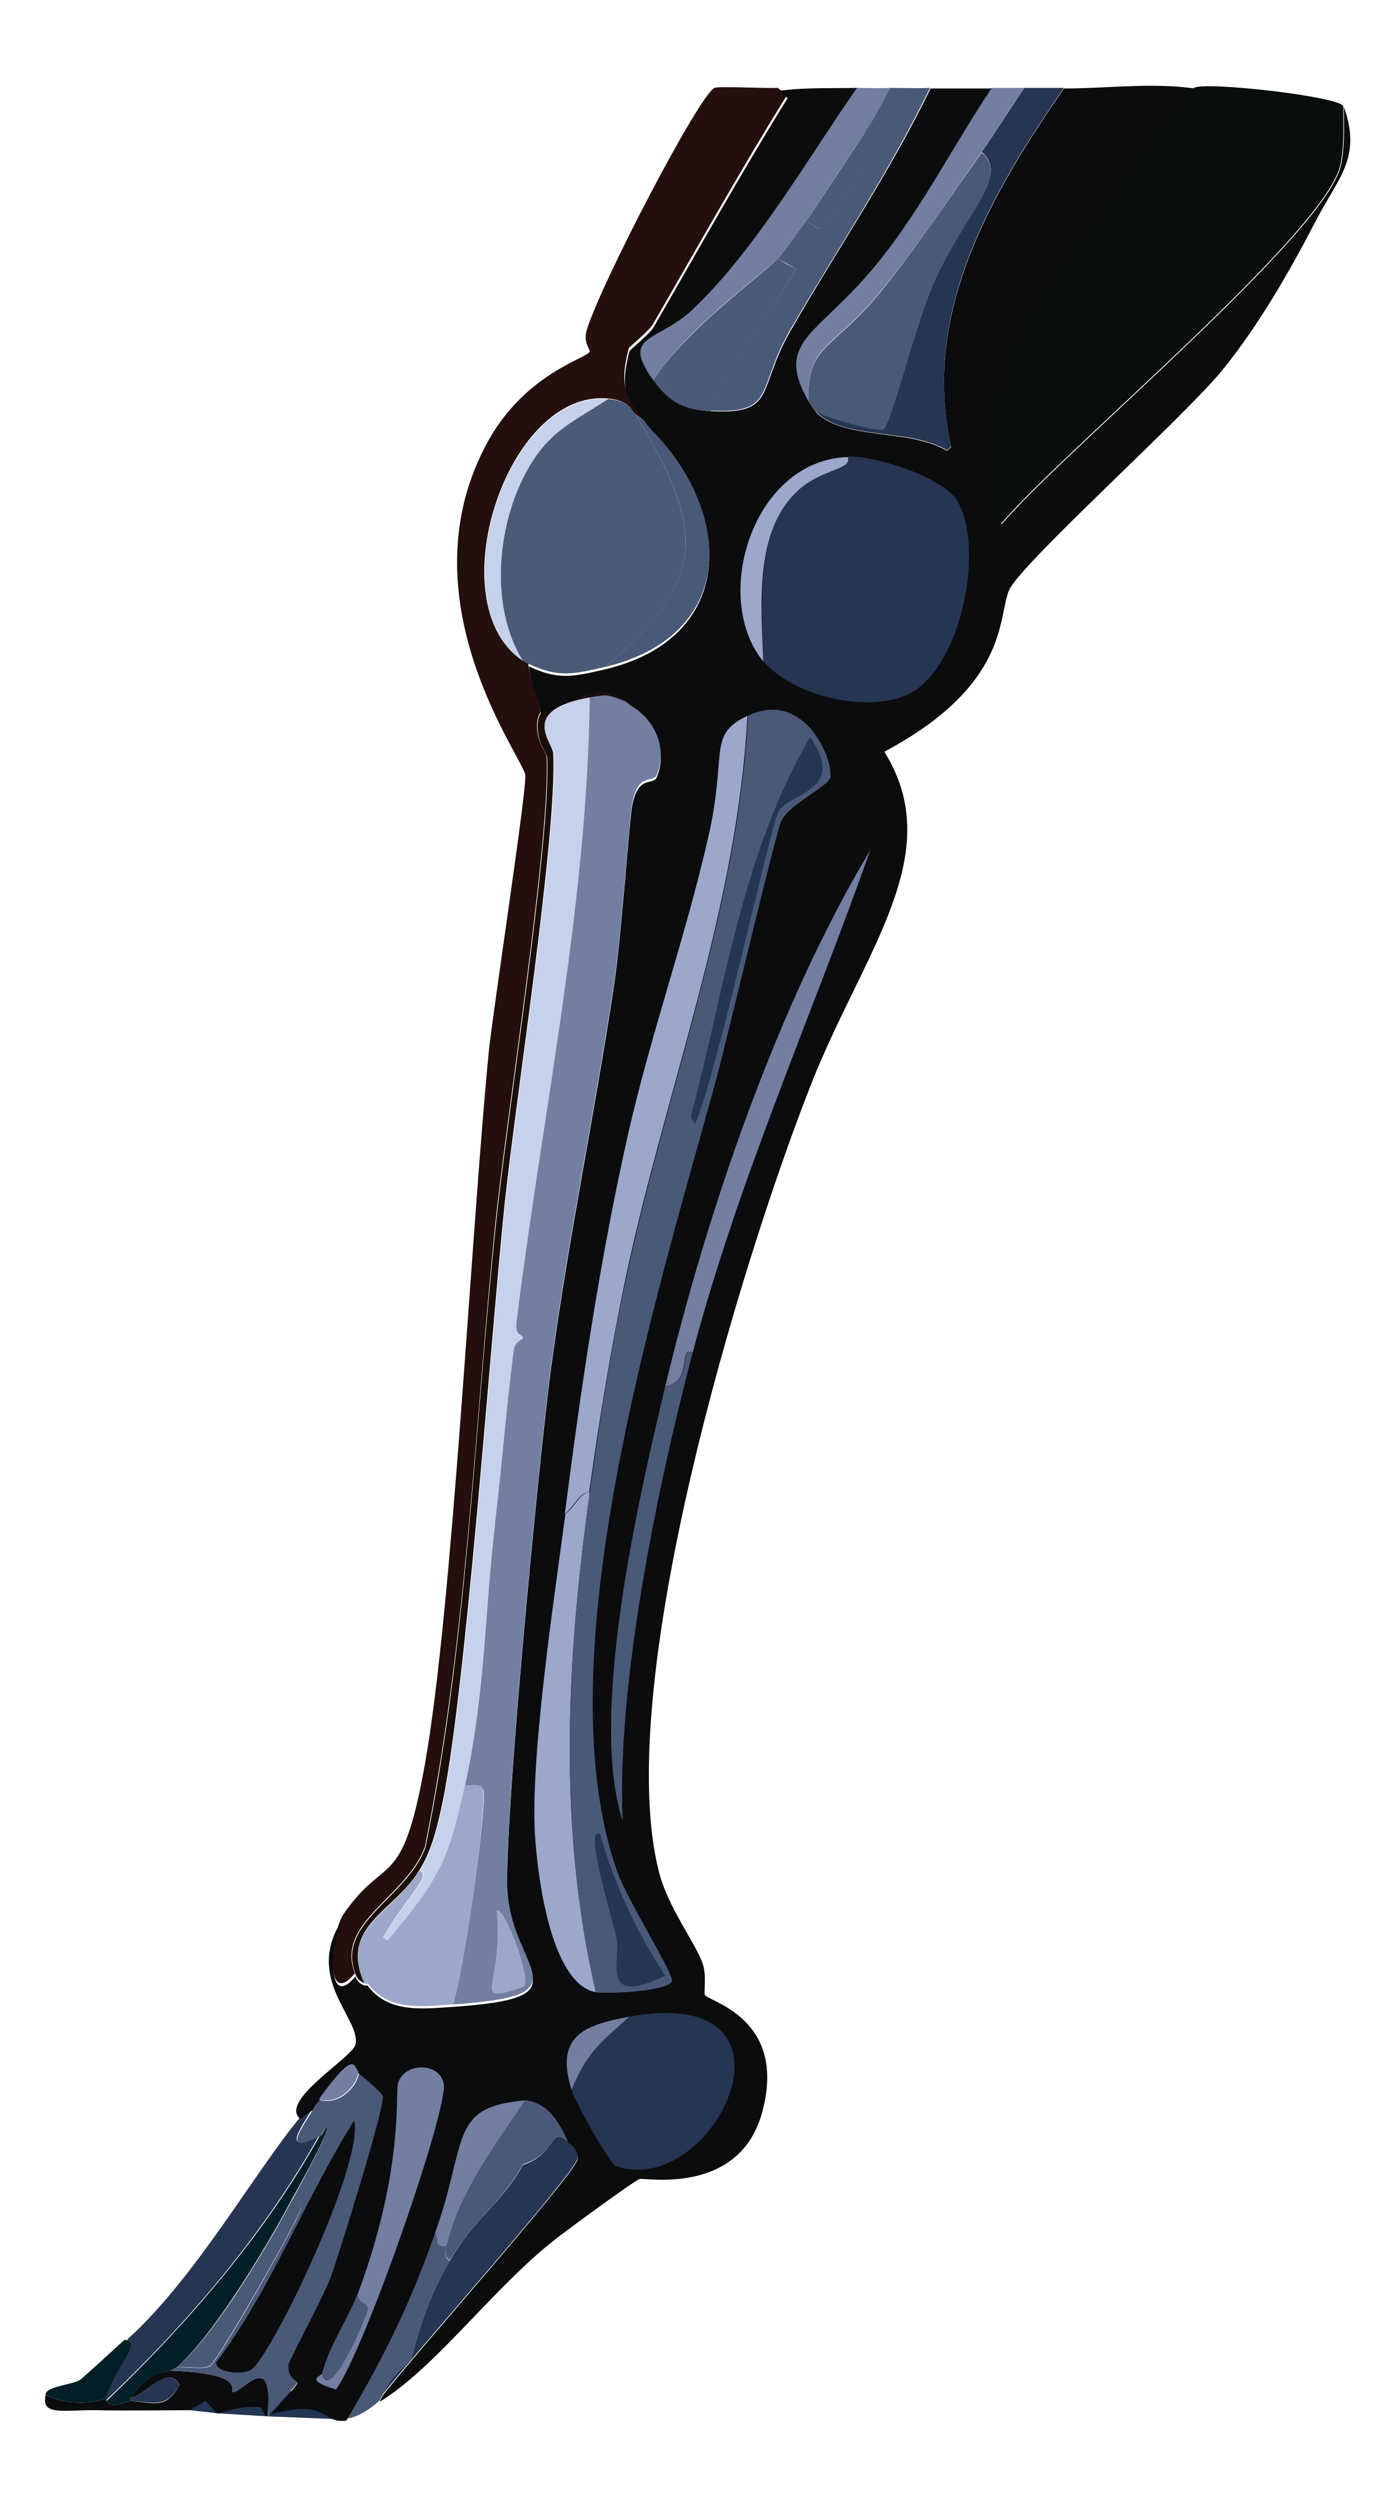 <svg width="149" height="267" viewBox="0 0 149 267" fill="none" xmlns="http://www.w3.org/2000/svg">
<path d="M55.712 163.055L51.942 162.729L61.953 73.642L68.259 73.642L55.712 163.055Z" fill="#727FA1"/>
<path d="M20.283 257.42L23.208 257.746L28.539 258.072L36.6 258.398L34.39 255.335L22.233 255.53" fill="#223552"/>
<path d="M143.474 11.34C143.474 13.425 143.604 15.576 143.149 17.661C141.459 24.96 113.245 48.421 106.939 55.916C106.029 55.785 105.249 44.707 107.719 37.864C108.955 34.41 126.117 10.427 127.547 9.385C128.587 8.668 143.084 10.297 143.474 11.34Z" fill="#0A0D0D"/>
<path d="M83.081 9.385C83.536 9.776 83.536 9.776 84.056 10.167C79.116 18.117 74.5 26.394 69.754 34.605C69.299 35.387 67.219 37.017 67.154 37.212C65.984 41.774 67.089 42.491 69.429 45.489C68.974 45.032 68.324 44.576 67.804 44.185C67.414 43.925 67.349 42.752 64.879 42.556C54.022 41.644 46.806 64.518 55.778 70.514C55.973 70.644 56.233 70.774 56.428 70.84C56.558 72.664 57.468 74.294 57.728 76.053C57.728 76.183 57.208 76.575 57.403 78.139C57.533 79.377 58.378 80.615 58.378 80.745C58.833 89.543 54.022 119.587 52.852 131.187C50.642 153.214 49.797 175.502 45.376 197.269C43.361 202.678 35.82 205.285 37.9 210.759C34.845 214.473 35.105 207.37 36.6 204.568C41.216 197.79 42.906 202.287 45.376 188.471C48.367 171.592 50.252 132.49 52.202 112.353C52.657 107.921 56.298 84.199 56.103 82.766C55.843 80.876 42.841 63.736 52.202 46.987C56.298 39.754 62.798 38.255 62.993 37.538C63.059 37.408 62.278 36.56 62.669 35.257C64.164 30.304 74.695 10.101 76.32 9.385C76.84 9.189 81.586 9.45 83.081 9.385Z" fill="#240F0C"/>
<path d="M18.203 253.184C26.329 253.51 24.508 255.27 24.833 255.465C25.613 255.856 29.384 250.447 28.539 258.072C28.149 258.007 28.084 257.159 27.759 257.094C25.223 256.899 23.598 257.811 23.208 257.746C23.013 257.681 22.103 256.443 21.908 256.443C21.843 256.443 20.348 257.42 20.283 257.42C16.967 257.42 13.652 257.485 10.401 257.42C6.696 257.355 4.356 258.072 4.876 255.791C6.631 256.703 9.556 256.899 11.377 256.117C11.377 256.247 11.377 256.247 11.377 256.443C11.962 257.355 13.392 256.443 13.977 256.443C16.317 256.573 17.812 257.42 19.178 254.683C18.007 252.532 15.667 255.661 13.977 256.117C15.797 253.119 17.942 253.314 18.203 253.184Z" fill="#0A0C0D"/>
<path d="M13.652 249.926C15.017 250.577 12.352 252.923 11.377 256.117C9.556 256.899 6.631 256.703 4.876 255.791C4.746 254.878 7.866 254.683 8.581 254.162C8.841 253.966 12.352 250.773 13.262 249.926C13.392 249.86 13.587 249.991 13.652 249.926Z" fill="#042026"/>
<path d="M34.065 228.094C28.149 238.651 20.088 248.036 11.312 256.378C11.312 256.247 11.312 256.247 11.312 256.052C12.287 252.858 14.952 250.578 13.587 249.861C20.803 243.409 27.304 231.809 32.114 226.074C32.374 225.748 33.024 225.357 33.414 225.096C32.309 227.051 29.839 230.245 34.065 228.094Z" fill="#263552"/>
<path d="M113.635 9.385C105.899 20.594 98.358 33.367 101.609 47.639C101.349 47.9 101.349 47.9 101.154 48.096C97.058 45.619 90.037 47.118 87.047 43.859C88.477 44.576 93.547 46.075 94.328 45.815C95.108 45.554 97.643 34.996 99.658 30.369C102.974 22.744 107.914 18.899 104.859 16.228C106.419 14.012 107.849 11.666 109.41 9.385C110.775 9.385 112.205 9.385 113.635 9.385Z" fill="#263552"/>
<path d="M109.41 9.385C107.849 11.601 106.419 14.012 104.859 16.228C101.544 20.985 97.708 26.655 94.133 31.021C88.802 37.538 86.201 36.626 86.332 42.882C82.431 36.039 87.567 35.779 94.133 27.437C98.423 21.897 101.869 15.185 105.834 9.385C107.004 9.385 108.174 9.385 109.41 9.385Z" fill="#727FA1"/>
<path d="M86.982 43.925C86.787 43.664 86.527 43.273 86.332 42.947C86.201 36.691 88.802 37.603 94.133 31.087C97.708 26.655 101.544 20.985 104.859 16.293C107.914 18.965 102.974 22.81 99.658 30.435C97.643 35.127 95.108 45.619 94.328 45.88C93.547 46.141 88.412 44.642 86.982 43.925Z" fill="#4B5978"/>
<path d="M48.367 214.083C45.181 214.278 41.476 214.865 39.265 211.802C38.81 209.064 39.915 208.673 40.891 206.914C41.151 207.044 41.151 207.044 41.346 207.24C47.001 200.527 47.911 198.637 49.602 190.621C50.187 190.687 51.227 190.361 51.552 191.078C52.137 192.316 49.472 211.345 48.367 214.083Z" fill="#9BA8CB"/>
<path d="M67.544 75.466C67.219 75.271 66.959 74.945 66.569 74.815C64.814 74.163 64.879 74.163 62.993 74.489C55.388 75.858 59.028 79.246 59.093 80.484C59.483 89.413 55.127 116.98 53.892 128.645C52.332 143.764 49.667 182.084 47.066 193.423C46.546 195.704 46.026 197.725 44.791 199.745C42.191 204.111 36.145 205.741 38.94 211.801C38.485 211.671 38.095 211.28 37.965 210.824C35.885 205.35 43.426 202.743 45.441 197.334C49.862 175.632 50.642 153.279 52.917 131.252C54.087 119.651 58.898 89.608 58.443 80.81C58.443 80.68 57.598 79.507 57.468 78.204C57.273 76.639 57.793 76.183 57.793 76.118C60.718 74.75 65.204 71.621 67.544 75.466Z" fill="#1A0E0B"/>
<path d="M47.716 239.825C47.586 240.346 47.391 241.128 48.041 241.454C44.921 246.798 44.336 251.034 43.816 252.011C43.426 252.859 41.736 253.836 40.891 255.726C40.761 255.987 40.63 256.117 40.566 256.378C40.37 256.508 38.81 258.072 36.99 258.333C41.02 251.62 43.816 245.885 46.416 238.456C47.131 238.912 46.156 240.085 47.716 239.825Z" fill="#4B5978"/>
<path d="M60.718 228.746C60.783 228.811 61.888 229.397 61.693 230.505C61.433 232.134 43.231 252.532 40.891 255.726C41.736 253.771 43.361 252.793 43.816 252.011C44.336 251.034 44.921 246.798 48.041 241.454C50.707 236.827 53.502 235.458 55.843 231.222C59.418 230.114 58.768 226.921 60.718 228.746Z" fill="#263552"/>
<path d="M60.718 228.746C58.833 226.921 59.483 230.049 55.843 231.157C53.502 235.393 50.772 236.827 48.041 241.389C47.391 241.063 47.587 240.281 47.717 239.759C48.952 234.155 52.982 228.876 56.168 224.119C58.638 224.51 59.808 226.66 60.718 228.746Z" fill="#4B5978"/>
<path d="M56.168 224.184C52.982 228.941 48.952 234.22 47.716 239.824C46.156 240.085 47.131 238.912 46.416 238.521C49.992 228.354 47.846 224.9 56.168 224.184Z" fill="#727FA1"/>
<path d="M40.891 206.979C39.915 208.739 38.81 209.065 39.265 211.867C39.135 211.867 39.135 211.867 38.94 211.867C36.145 205.871 42.191 204.177 44.791 199.811C46.351 200.136 42.906 203.199 40.891 206.979Z" fill="#9BA8CA"/>
<path d="M67.869 44.25C75.215 56.307 75.8 62.042 64.619 71.231C61.238 72.013 59.613 72.404 56.493 70.905C56.298 70.84 56.038 70.709 55.843 70.579C51.812 64.127 53.242 53.7 57.793 47.965C59.678 45.554 62.473 44.25 64.944 42.621C67.414 42.817 67.479 43.925 67.869 44.25Z" fill="#4B5A78"/>
<path d="M69.494 45.554C78.466 54.612 78.725 67.907 64.619 71.231C75.8 61.977 75.215 56.307 67.869 44.251C68.389 44.642 69.039 45.098 69.494 45.554Z" fill="#4B5978"/>
<path d="M64.944 42.621C62.473 44.251 59.678 45.619 57.793 47.965C53.307 53.7 51.812 64.127 55.843 70.579C46.871 64.583 54.022 41.709 64.944 42.621Z" fill="#C6D1EC"/>
<path d="M99.333 9.385C94.978 18.378 89.387 26.655 84.381 35.257C80.741 41.579 82.951 44.185 75.93 43.859C80.481 36.3 80.481 36.3 85.031 28.74C84.056 28.154 84.056 28.154 83.081 27.632C83.406 27.306 85.291 24.7 86.007 23.722C86.852 23.657 86.852 24.504 87.762 24.374C88.477 24.243 95.953 14.989 92.442 13.947C93.418 12.578 94.198 10.884 95.043 9.385C96.538 9.385 97.903 9.45 99.333 9.385Z" fill="#4B5978"/>
<path d="M95.108 9.385C94.263 10.884 93.483 12.578 92.507 13.947C90.557 16.814 86.982 22.419 86.007 23.722C85.291 24.7 83.406 27.306 83.081 27.632C81.846 28.936 73.135 35.192 69.754 40.666C66.179 35.713 70.079 36.626 73.785 33.172C80.481 26.981 86.202 17.01 91.467 9.385C92.767 9.385 93.938 9.45 95.108 9.385Z" fill="#727FA1"/>
<path d="M75.93 43.925C73.07 43.794 71.445 43.012 69.754 40.666C73.135 35.257 81.846 29.001 83.081 27.632C84.056 28.219 84.056 28.219 85.031 28.74C80.481 36.365 80.481 36.365 75.93 43.925Z" fill="#4B5A78"/>
<path d="M86.007 23.722C86.982 22.419 90.557 16.879 92.507 13.947C96.018 14.989 88.477 24.244 87.827 24.374C86.852 24.504 86.852 23.657 86.007 23.722Z" fill="#4A5B78"/>
<path d="M31.139 234.937C28.604 239.759 22.753 249.535 18.853 252.858C18.788 252.924 18.332 253.119 18.203 253.184C18.008 253.315 15.862 253.119 13.977 256.117C13.977 256.247 13.977 256.247 13.977 256.443C13.392 256.443 11.962 257.355 11.377 256.443C20.088 248.101 28.214 238.717 34.13 228.159C34.585 227.964 34.52 227.442 34.91 227.182C35.43 227.247 31.594 234.155 31.139 234.937Z" fill="#042026"/>
<path d="M13.977 256.443C13.977 256.312 13.977 256.312 13.977 256.117C15.667 255.661 17.942 252.532 19.178 254.683C17.812 257.355 16.252 256.508 13.977 256.443Z" fill="#263552"/>
<path d="M28.864 257.746C28.864 257.746 28.929 258.137 28.539 258.072C29.384 250.447 25.613 255.856 24.833 255.465C24.508 255.27 26.329 253.51 18.203 253.184C18.332 253.119 18.788 252.924 18.853 252.859C19.828 252.728 21.648 253.119 22.428 252.728C23.273 252.272 32.114 236.762 32.179 235.784C32.244 235.198 31.789 235.328 31.204 235.002C31.594 234.22 35.43 227.312 34.91 227.182C34.455 227.442 34.52 227.964 34.13 228.159C29.904 230.31 32.374 227.117 33.48 225.227C33.675 224.901 33.87 224.575 34.13 224.249C35.885 224.901 38.095 223.206 38.355 221.316C38.81 221.642 40.891 223.467 40.956 223.728C41.216 224.705 36.275 240.607 35.43 242.953C34.585 245.429 30.944 251.881 30.879 252.402C30.749 253.901 31.854 254.162 31.854 254.357C31.789 254.553 29.059 257.551 28.864 257.746Z" fill="#4B5978"/>
<path d="M37.835 226.465C38.875 231.222 28.799 252.011 26.784 253.119C25.873 253.641 23.078 253.445 23.078 252.337C29.059 244.387 32.504 234.937 37.835 226.465Z" fill="#0A0C0D"/>
<path d="M18.852 252.858C22.818 249.6 28.669 239.759 31.204 234.937C31.789 235.328 32.244 235.197 32.179 235.719C32.114 236.696 23.273 252.141 22.428 252.663C21.648 253.119 19.763 252.663 18.852 252.858Z" fill="#4B5978"/>
<path d="M91.532 9.385C86.267 16.944 80.546 26.915 73.85 33.172C70.079 36.626 66.244 35.713 69.819 40.666C71.51 43.012 73.135 43.794 75.995 43.925C83.016 44.25 80.806 41.644 84.446 35.322C89.387 26.72 95.043 18.443 99.398 9.45C101.609 9.45 103.689 9.45 105.899 9.45C101.999 15.25 98.553 22.027 94.198 27.502C87.632 35.909 82.496 36.104 86.397 42.947C86.592 43.273 86.852 43.664 87.047 43.925C90.037 47.118 97.058 45.684 101.154 48.161C101.414 47.9 101.414 47.9 101.609 47.704C98.358 33.497 105.899 20.659 113.635 9.45C118.251 9.45 122.997 8.798 127.612 9.45C126.182 10.492 109.085 34.475 107.784 37.929C105.249 44.772 106.094 55.851 107.004 55.981C113.31 48.486 141.524 25.025 143.214 17.726C143.669 15.641 143.539 13.49 143.539 11.405C145.49 16.879 142.889 19.03 140.614 23.461C137.688 29.066 134.503 34.67 130.538 39.558C126.572 44.446 109.02 60.217 107.784 63.019C106.549 65.952 107.85 73.121 94.458 80.289C101.284 91.238 92.247 101.6 86.657 115.741C78.986 135.227 65.334 180.39 70.404 200.006C71.38 203.72 74.045 207.174 74.955 209.455C75.54 210.824 75.15 212.649 75.28 213.04C75.54 213.757 84.056 215.451 81.456 225.422C79.116 234.481 69.104 232.591 68.324 232.721C67.804 232.851 60.263 238.391 59.223 239.238C52.787 244.256 46.481 252.924 40.566 256.508C40.63 256.247 40.761 256.117 40.891 255.856C43.231 252.663 61.368 232.265 61.693 230.636C61.888 229.528 60.783 228.941 60.718 228.876C59.808 226.791 58.638 224.64 56.168 224.314C47.846 225.031 50.057 228.485 46.416 238.651C43.816 246.016 41.02 251.751 36.99 258.528C34.26 258.919 35.235 256.117 28.864 257.876C29.059 257.746 31.789 254.683 31.789 254.488C31.789 254.292 30.684 254.031 30.814 252.533C30.879 252.011 34.455 245.559 35.365 243.083C36.21 240.737 41.151 224.901 40.891 223.858C40.825 223.532 38.745 221.772 38.29 221.447C37.77 221.056 38.03 218.775 34.065 224.379C33.805 224.705 33.609 224.966 33.414 225.357C33.024 225.617 32.374 226.008 32.114 226.334C29.644 224.444 37.575 219.817 37.965 218.384C38.615 215.581 32.309 211.28 36.665 204.894C35.17 207.631 34.91 214.799 37.965 211.085C38.095 211.541 38.485 211.932 38.94 212.062C39.07 212.062 39.07 212.062 39.265 212.062C41.476 215.06 45.181 214.539 48.367 214.343C62.603 213.366 54.932 210.824 54.217 202.482C53.697 195.9 57.533 156.342 58.768 146.827C60.588 132.881 63.514 119.065 65.594 105.184C66.439 99.449 67.219 87.458 67.544 85.959C68.194 82.701 69.754 83.939 70.144 83.026C71.315 80.289 70.014 77.226 67.544 75.727C65.269 71.882 60.783 75.01 57.793 76.379C57.533 74.619 56.623 72.99 56.493 71.165C59.613 72.664 61.238 72.273 64.619 71.491C78.661 68.168 78.466 54.808 69.494 45.815C67.154 42.817 66.049 42.1 67.219 37.538C67.284 37.342 69.364 35.713 69.819 34.931C74.565 26.72 79.181 18.443 84.121 10.492C83.666 10.101 83.666 10.101 83.146 9.71C85.876 9.319 88.737 9.45 91.532 9.385Z" fill="#0A0C0D"/>
<path d="M79.831 76.444C78.791 96.908 71.055 116.524 66.829 136.466C65.269 143.96 63.969 151.78 62.928 159.405C61.888 159.34 61.303 160.969 60.328 161.686C62.083 148.001 64.099 134.315 67.154 120.825C69.559 110.333 73.2 100.101 75.605 89.609C77.751 80.42 75.475 78.53 79.831 76.444Z" fill="#9BA8CB"/>
<path d="M62.993 159.405C60.523 177.262 59.548 195.053 63.644 212.779C58.768 211.867 57.403 200.136 57.143 196.03C56.623 187.689 59.158 170.94 60.393 161.686C61.368 161.034 61.953 159.34 62.993 159.405Z" fill="#9BA8CB"/>
<path d="M73.98 144.481C72.42 143.569 74.11 147.544 71.055 148.065C75.54 129.362 83.081 107.269 92.963 90.781C86.722 108.442 78.856 126.038 73.98 144.481Z" fill="#727FA1"/>
<path d="M34.39 253.51C35.235 256.833 39.33 246.993 39.265 246.537C39.2 245.82 37.965 246.081 38.29 244.777C43.166 231.613 42.191 223.597 42.516 222.489C43.166 220.273 46.871 220.208 47.391 222.489C47.977 225.031 38.875 251.229 35.885 255.204C32.374 254.162 34.325 253.771 34.39 253.51Z" fill="#727FA1"/>
<path d="M73.98 144.481C70.21 158.819 65.854 179.868 66.504 194.466C62.864 183.322 68.129 160.317 71.055 148.066C74.175 147.544 72.485 143.569 73.98 144.481Z" fill="#4B5978"/>
<path d="M102.259 53.504C105.184 58.523 102.714 70.709 97.578 73.837C93.353 76.444 84.641 74.424 81.521 70.579C81.391 64.844 80.546 56.698 85.227 52.331C87.827 49.92 91.012 50.181 90.557 48.747C93.418 48.682 100.699 50.898 102.259 53.504Z" fill="#263552"/>
<path d="M90.557 48.812C91.012 50.246 87.827 49.985 85.227 52.396C80.481 56.763 81.326 64.844 81.521 70.644C75.93 63.801 80.416 49.138 90.557 48.812Z" fill="#9BA8CB"/>
<path d="M61.043 223.206C62.669 219.231 64.164 218.123 67.219 215.386C87.372 211.736 76.32 235.002 65.789 231.353C65.139 231.157 61.368 224.379 61.043 223.206Z" fill="#263552"/>
<path d="M67.219 215.386C64.164 218.123 62.669 219.231 61.043 223.206C59.288 217.471 62.279 216.298 67.219 215.386Z" fill="#727FA1"/>
<path d="M34.39 253.51C35.235 250.317 37.185 247.71 38.29 244.712C37.965 246.015 39.2 245.82 39.265 246.472C39.33 246.993 35.3 256.768 34.39 253.51Z" fill="#4B5978"/>
<path d="M38.29 221.251C38.03 223.141 35.82 224.835 34.065 224.183C38.095 218.579 37.77 220.86 38.29 221.251Z" fill="#727FA1"/>
<path d="M63.644 212.779C59.548 195.053 60.523 177.262 62.993 159.405C64.034 151.78 65.269 143.96 66.894 136.465C71.12 116.524 78.856 96.907 79.896 76.444C86.072 73.511 89.127 81.462 88.672 83.091C88.477 83.939 84.251 85.959 83.471 87.653C82.821 88.957 77.555 111.571 76.32 115.937C70.079 138.681 57.988 177.327 65.919 199.875C66.959 202.873 72.03 210.889 71.77 211.606C71.315 212.714 64.684 212.975 63.644 212.779Z" fill="#4B5978"/>
<path d="M86.527 78.725C90.557 84.525 84.251 84.656 83.146 86.676C82.301 88.175 76.515 115.025 74.24 120.043C73.98 119.652 73.98 119.652 73.785 119.261C77.425 105.575 79.246 91.172 86.527 78.725Z" fill="#263552"/>
<path d="M64.099 195.9C65.659 201.374 67.999 206.327 71.055 211.019C64.099 214.343 66.309 209.586 65.854 207.109C65.659 205.61 62.213 194.922 64.099 195.9Z" fill="#263552"/>
<path d="M62.993 74.489C62.733 96.777 57.923 118.935 55.193 141.027C54.932 142.917 55.908 142.331 55.843 142.983C55.843 143.048 54.998 143.243 54.867 144.286C54.087 150.282 53.632 156.342 52.917 162.338C51.747 172.179 51.877 180.455 49.667 190.622C47.911 198.637 47.066 200.527 41.411 207.24C41.151 207.109 41.151 207.109 40.956 206.914C42.971 203.199 46.416 200.136 44.856 199.745C46.091 197.725 46.611 195.705 47.131 193.424C49.732 182.084 52.397 143.765 53.957 128.645C55.193 116.98 59.548 89.413 59.158 80.485C59.028 79.247 55.388 75.858 62.993 74.489Z" fill="#C6D1EC"/>
<path d="M67.544 75.467C70.014 76.966 71.314 80.028 70.144 82.766C69.754 83.678 68.194 82.44 67.544 85.698C67.219 87.132 66.439 99.188 65.594 104.923C63.514 118.804 60.588 132.62 58.768 146.567C57.533 156.081 53.697 195.639 54.217 202.222C54.932 210.628 62.603 213.105 48.367 214.082C49.472 211.28 52.137 192.251 51.617 191.143C51.292 190.426 50.252 190.687 49.667 190.687C51.877 180.52 51.747 172.244 52.917 162.403C53.177 162.403 54.672 162.142 54.672 162.077C55.322 161.36 56.428 145.785 56.753 143.373C57.403 138.877 59.613 130.339 59.678 128.059C59.678 127.668 58.443 127.211 58.703 126.103C58.768 125.908 60.588 124.409 60.653 124.148C61.303 122.063 62.148 110.398 62.603 106.878C62.928 104.663 63.968 102.251 64.229 100.036C65.074 92.606 64.619 84.395 66.179 77.226C66.309 76.705 66.309 75.401 66.504 74.815C66.894 74.945 67.154 75.271 67.544 75.467Z" fill="#727FA1"/>
<path d="M53.047 204.047C53.892 203.525 56.818 211.476 55.972 212.193C49.927 214.213 53.827 212.258 53.047 204.047Z" fill="#9BA8CB"/>
</svg>

